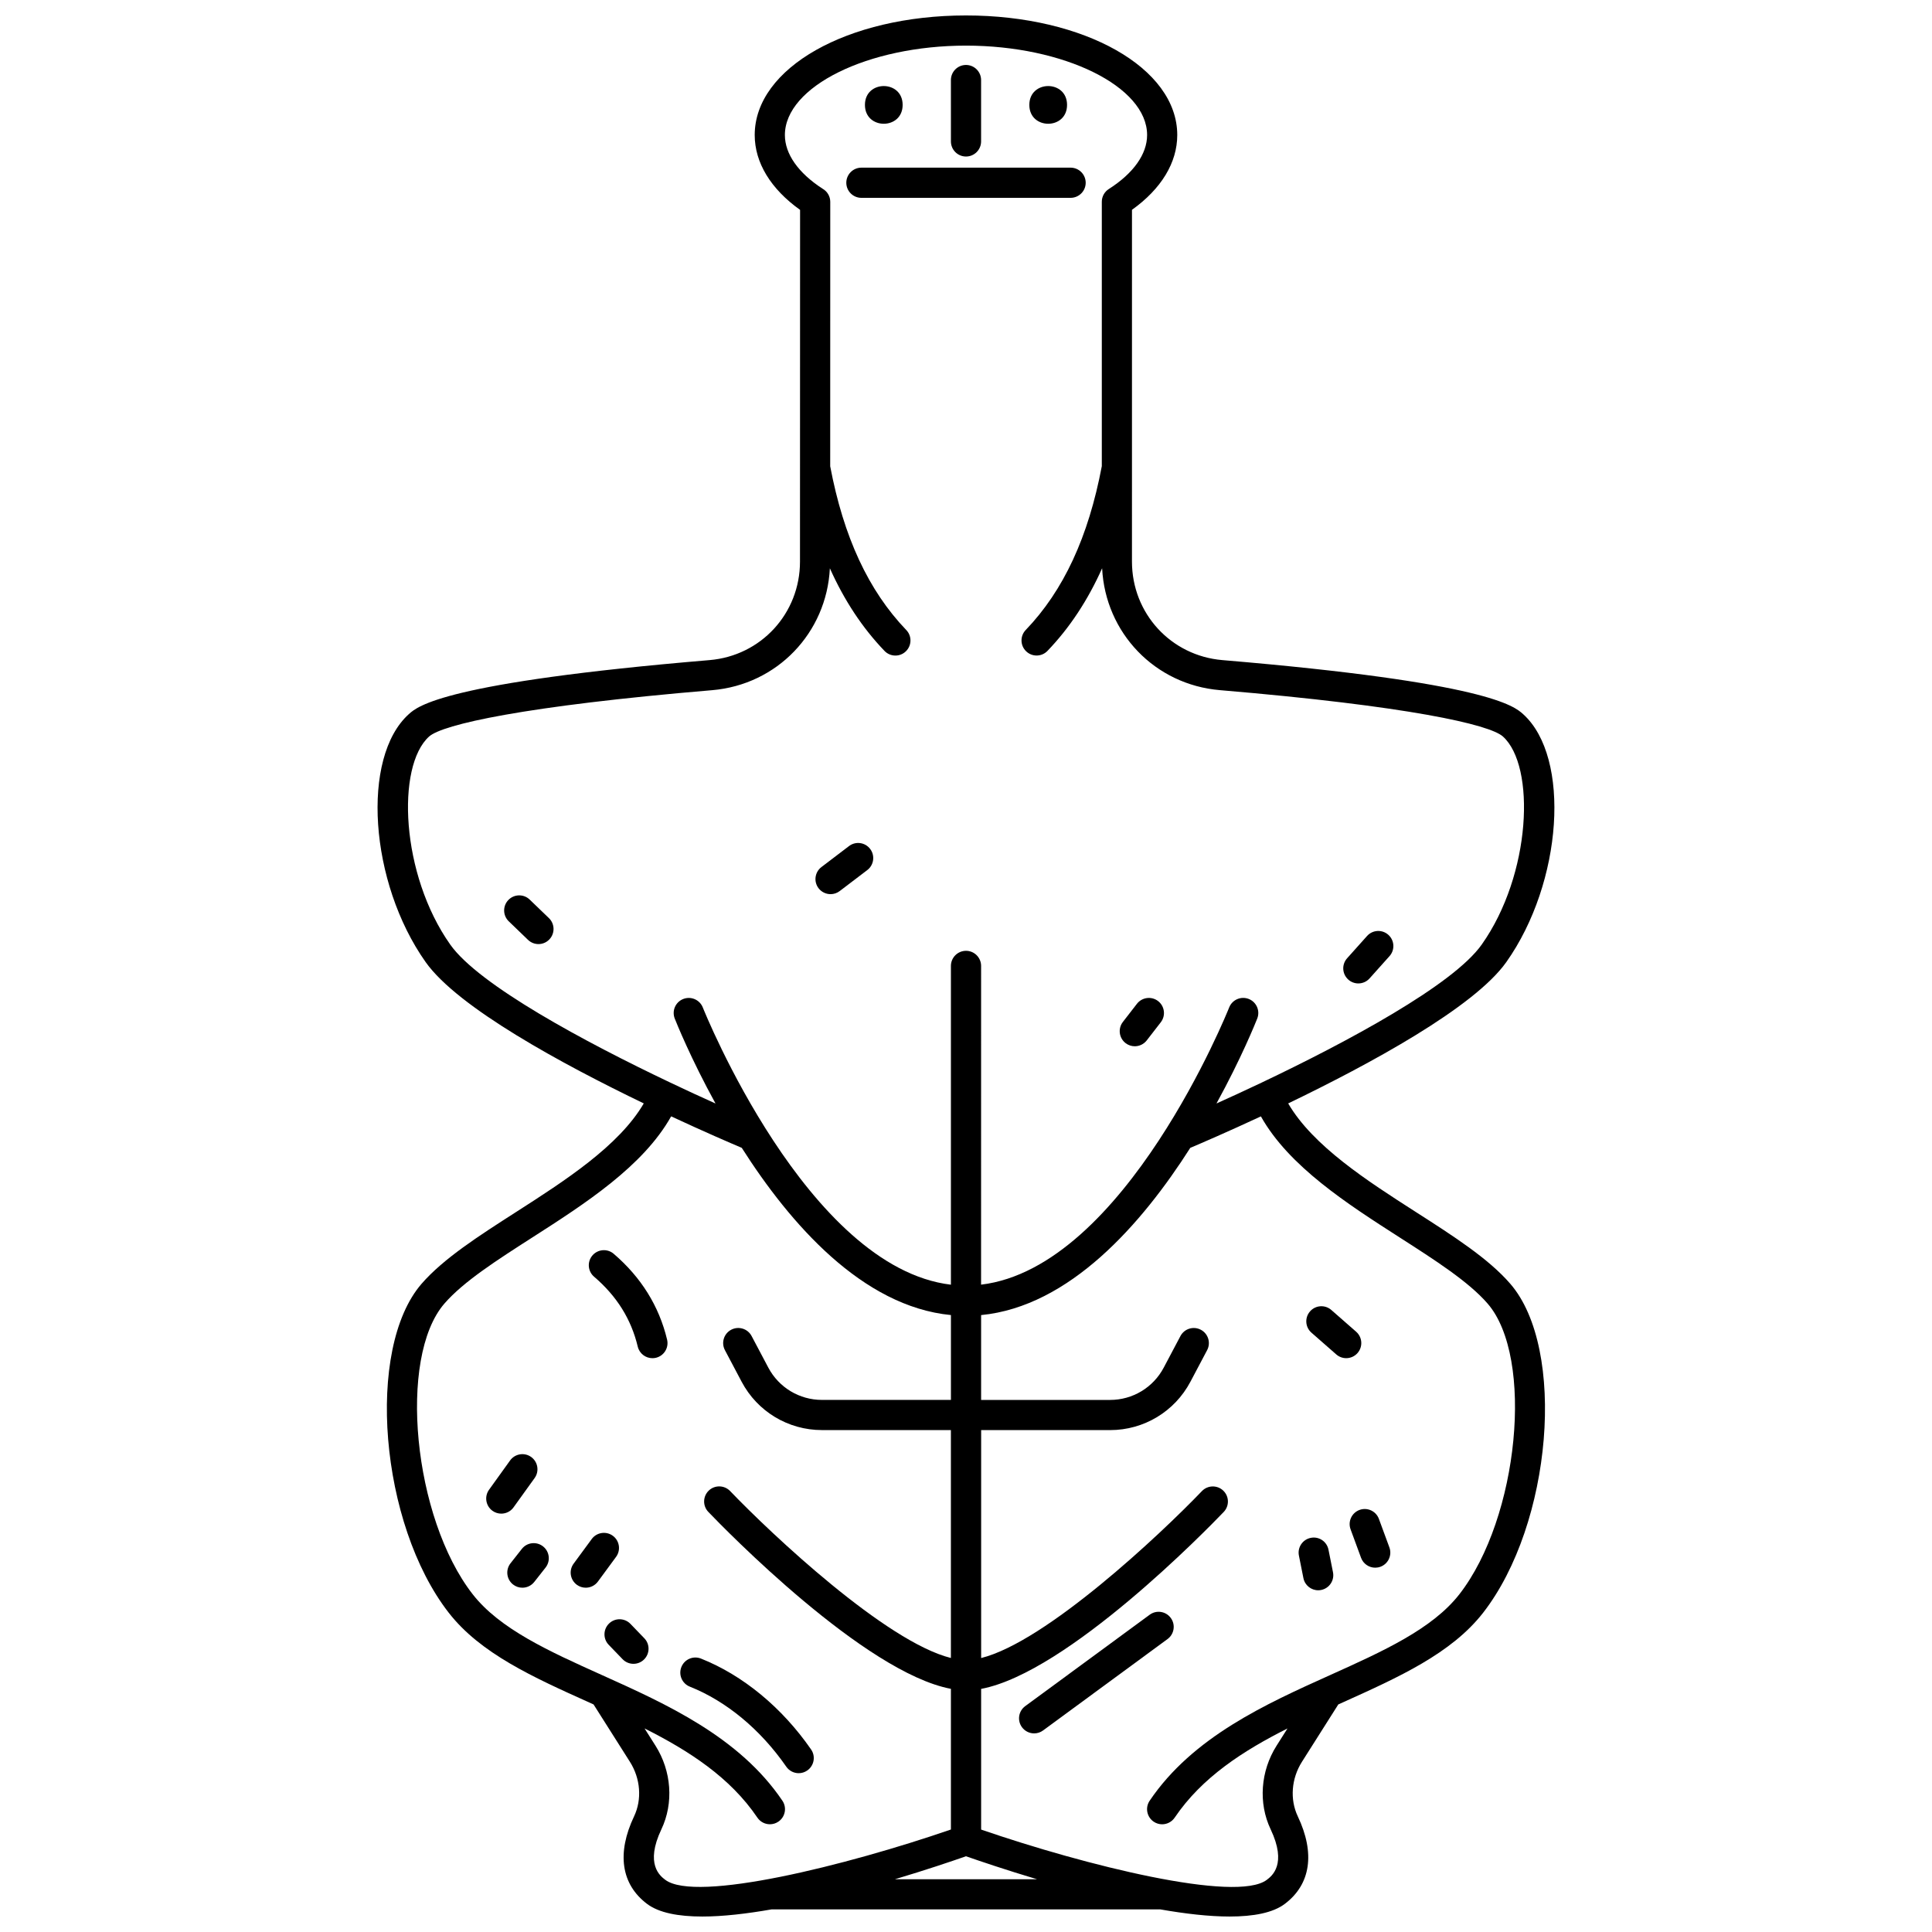 <?xml version="1.0" encoding="UTF-8"?>
<!-- Uploaded to: SVG Repo, www.svgrepo.com, Generator: SVG Repo Mixer Tools -->
<svg width="800px" height="800px" version="1.1" viewBox="144 144 512 512" xmlns="http://www.w3.org/2000/svg">
 <defs>
  <clipPath id="a">
   <path d="m244 148.09h312v503.81h-312z"/>
  </clipPath>
 </defs>
 <g clip-path="url(#a)">
  <path d="m519.19 465.18c-12.855-8.238-27.238-17.488-33.809-28.762 21.523-10.371 49.273-25.391 57.812-37.461 14.922-21.094 17.164-54.254 4.441-65.711-2.305-2.074-9.316-8.391-79.68-14.312-13.664-1.152-23.973-12.379-23.973-26.113l0.004-93.219c7.758-5.535 12-12.508 12-19.82 0.004-17.77-24.594-31.688-55.992-31.688-31.398 0-55.988 13.918-55.988 31.688 0 7.316 4.25 14.293 12.023 19.836l-0.023 93.203c0 13.734-10.309 24.961-23.973 26.113-70.363 5.918-77.375 12.234-79.68 14.309-12.723 11.453-10.48 44.617 4.441 65.711 8.535 12.07 36.293 27.09 57.812 37.461-6.57 11.273-20.953 20.52-33.809 28.762-9.918 6.356-19.285 12.367-25.078 19.043-14.918 17.219-11.086 63.648 7.191 87.16 8.41 10.816 22.418 17.121 37.25 23.797 0.379 0.172 0.758 0.348 1.141 0.516l9.637 15.207c2.809 4.43 3.231 9.965 1.102 14.445-4.641 9.77-3.43 18.012 3.414 23.188 3.168 2.398 8.352 3.367 14.668 3.367 5.465 0 11.785-0.742 18.363-1.895h102.99c6.578 1.152 12.902 1.895 18.367 1.895 6.316 0 11.508-0.969 14.668-3.367 6.844-5.176 8.055-13.414 3.414-23.188-2.129-4.481-1.703-10.016 1.102-14.445l9.637-15.207c0.379-0.172 0.758-0.348 1.141-0.516 14.828-6.676 28.84-12.98 37.25-23.797 18.281-23.508 22.113-69.938 7.191-87.16-5.766-6.68-15.133-12.688-25.055-19.039zm-255.86-70.844c-13.152-18.594-14.336-47.297-5.621-55.145 3.539-3.188 25.102-8.086 75-12.285 17.246-1.453 30.355-15.199 31.215-32.301 3.797 8.477 8.586 15.754 14.48 21.895 0.785 0.82 1.832 1.23 2.883 1.23 0.996 0 1.996-0.367 2.766-1.117 1.59-1.527 1.648-4.062 0.117-5.652-10.02-10.438-16.613-24.641-20.16-43.395l0.016-70.078c0-1.473-0.805-2.789-2.051-3.488-6.434-4.172-9.973-9.211-9.973-14.211 0.004-12.848 21.98-23.699 47.996-23.699s47.996 10.852 47.996 23.691c0 5.051-3.606 10.137-10.16 14.32-1.152 0.734-1.844 2.004-1.844 3.371v70.062c-3.547 18.766-10.141 32.977-20.164 43.418-1.531 1.59-1.48 4.121 0.117 5.652 0.777 0.746 1.77 1.117 2.766 1.117 1.051 0 2.098-0.41 2.883-1.23 5.898-6.141 10.684-13.418 14.48-21.895 0.859 17.105 13.969 30.852 31.215 32.301 49.902 4.203 71.461 9.102 75 12.285 8.715 7.848 7.531 36.551-5.621 55.145-7.59 10.734-35.695 25.816-58.246 36.539-0.004 0-0.008 0-0.012 0.004-0.008 0.004-0.012 0.008-0.02 0.012-4.262 2.023-8.324 3.898-12.012 5.551 6.586-11.984 10.371-21.418 10.805-22.508 0.812-2.059-0.199-4.379-2.25-5.191-2.066-0.805-4.379 0.203-5.188 2.25-0.281 0.711-27.602 68.902-65.75 73.465l0.008-84.473c0-2.207-1.793-4-4-4s-4 1.793-4 4v84.484c-38.109-4.57-65.469-72.754-65.75-73.465-0.812-2.051-3.129-3.059-5.188-2.25-2.055 0.809-3.062 3.125-2.25 5.188 0.434 1.09 4.219 10.527 10.805 22.508-3.688-1.656-7.754-3.527-12.012-5.555-0.008-0.004-0.012-0.008-0.016-0.012-0.004 0-0.008 0-0.012-0.004-22.555-10.719-50.656-25.801-58.25-36.535zm56.965 247.83c-1.34-1.02-5.422-4.106-1.016-13.391 3.293-6.938 2.691-15.426-1.57-22.152l-2.894-4.57c11.762 5.922 22.676 12.957 29.902 23.641 0.773 1.141 2.035 1.754 3.32 1.754 0.773 0 1.551-0.223 2.234-0.688 1.832-1.238 2.312-3.723 1.07-5.555-11.441-16.926-30.801-25.637-47.879-33.324-13.902-6.258-27.031-12.172-34.219-21.418-15.75-20.238-19.863-62.699-7.469-77.004 5.031-5.809 13.93-11.516 23.348-17.551 13.828-8.863 29.328-18.824 36.738-32.062 8.875 4.133 15.898 7.152 18.715 8.344 12.816 20.125 31.953 42.039 55.43 44.316v22.484h-34.184c-5.969 0-11.414-3.277-14.211-8.559l-4.43-8.371c-1.027-1.945-3.445-2.699-5.406-1.664-1.949 1.031-2.695 3.449-1.664 5.406l4.43 8.371c4.184 7.906 12.336 12.812 21.273 12.812h34.184v60.398c-17.188-4.277-47.469-32.723-58.512-44.246-1.531-1.586-4.062-1.641-5.652-0.117-1.594 1.527-1.648 4.059-0.121 5.648 4.375 4.57 41.371 42.57 64.289 46.891v37.281c-27.496 9.48-67.586 19.469-75.707 13.324zm60.883-0.152c8.234-2.457 15.004-4.75 18.82-6.086 3.812 1.332 10.582 3.621 18.816 6.086zm149.59-75.543c-7.188 9.246-20.324 15.16-34.219 21.418-17.074 7.688-36.434 16.398-47.879 33.324-1.238 1.832-0.754 4.312 1.07 5.555 0.684 0.465 1.465 0.688 2.234 0.688 1.285 0 2.543-0.617 3.32-1.754 7.219-10.684 18.141-17.719 29.902-23.641l-2.894 4.57c-4.262 6.731-4.867 15.219-1.57 22.152 4.406 9.281 0.324 12.371-1.016 13.391-8.117 6.144-48.211-3.848-75.707-13.32v-37.281c22.914-4.32 59.914-42.32 64.289-46.891 1.527-1.59 1.477-4.121-0.121-5.648-1.59-1.523-4.121-1.473-5.652 0.117-11.043 11.523-41.324 39.969-58.512 44.246v-60.406h34.184c8.941 0 17.094-4.914 21.273-12.812l4.43-8.371c1.031-1.949 0.289-4.375-1.664-5.406-1.961-1.039-4.375-0.285-5.406 1.664l-4.43 8.371c-2.793 5.277-8.238 8.559-14.211 8.559h-34.184v-22.484c23.477-2.277 42.609-24.188 55.43-44.316 2.816-1.191 9.836-4.211 18.715-8.344 7.414 13.234 22.906 23.191 36.738 32.062 9.418 6.039 18.32 11.742 23.348 17.551 12.387 14.301 8.273 56.762-7.469 77.008z"/>
 </g>
 <path d="m448.68 571.92-32.992 24.227c-1.777 1.305-2.164 3.805-0.855 5.586 0.785 1.066 2 1.633 3.227 1.633 0.82 0 1.652-0.25 2.363-0.777l32.992-24.227c1.777-1.305 2.164-3.805 0.855-5.586-1.305-1.785-3.812-2.168-5.59-0.855z"/>
 <path d="m358.95 607.63c-7.691-11.105-18.055-19.664-29.184-24.09-2.066-0.816-4.379 0.188-5.195 2.242-0.816 2.051 0.184 4.379 2.238 5.195 9.68 3.848 18.754 11.383 25.562 21.211 0.777 1.121 2.023 1.723 3.289 1.723 0.785 0 1.578-0.23 2.269-0.711 1.824-1.266 2.277-3.758 1.02-5.57z"/>
 <path d="m306.64 476.27c-1.672-1.434-4.195-1.242-5.637 0.43-1.438 1.676-1.246 4.203 0.434 5.637 6.043 5.18 9.828 11.246 11.574 18.531 0.441 1.836 2.078 3.066 3.883 3.066 0.309 0 0.625-0.035 0.938-0.109 2.148-0.516 3.469-2.676 2.953-4.82-2.121-8.859-6.879-16.508-14.145-22.734z"/>
 <path d="m285.68 535.7c1.289-1.793 0.879-4.289-0.91-5.582-1.793-1.285-4.289-0.879-5.582 0.91l-5.586 7.769c-1.289 1.793-0.879 4.289 0.91 5.582 0.707 0.508 1.523 0.75 2.332 0.75 1.242 0 2.473-0.578 3.25-1.664z"/>
 <path d="m306.41 551c-1.777-1.305-4.285-0.922-5.59 0.852l-4.809 6.539c-1.309 1.777-0.922 4.281 0.852 5.59 0.711 0.523 1.543 0.777 2.363 0.777 1.23 0 2.441-0.562 3.227-1.629l4.809-6.539c1.309-1.777 0.93-4.281-0.852-5.59z"/>
 <path d="m282.29 554.48-3 3.812c-1.363 1.738-1.062 4.25 0.672 5.613 0.734 0.578 1.602 0.855 2.473 0.855 1.184 0 2.356-0.523 3.148-1.527l3-3.812c1.363-1.738 1.062-4.25-0.672-5.613-1.75-1.371-4.258-1.066-5.621 0.672z"/>
 <path d="m311.07 574.34c-1.531-1.582-4.066-1.637-5.652-0.102-1.59 1.531-1.641 4.062-0.105 5.652l3.68 3.816c0.785 0.812 1.832 1.223 2.879 1.223 1 0 2-0.371 2.773-1.121 1.59-1.531 1.641-4.062 0.105-5.652z"/>
 <path d="m491.36 551.55c-2.168 0.434-3.57 2.539-3.133 4.707l1.191 5.965c0.379 1.902 2.047 3.215 3.914 3.215 0.262 0 0.523-0.023 0.789-0.078 2.168-0.434 3.57-2.539 3.133-4.707l-1.191-5.965c-0.43-2.172-2.531-3.582-4.703-3.137z"/>
 <path d="m509.42 546.52c-0.762-2.074-3.059-3.129-5.133-2.371-2.07 0.762-3.133 3.062-2.371 5.133l2.781 7.559c0.598 1.617 2.129 2.613 3.75 2.613 0.461 0 0.922-0.078 1.383-0.246 2.07-0.762 3.133-3.062 2.371-5.133z"/>
 <path d="m503.39 496.92-6.574-5.762c-1.664-1.457-4.191-1.289-5.641 0.371-1.457 1.66-1.293 4.188 0.371 5.641l6.574 5.762c0.762 0.668 1.699 0.996 2.637 0.996 1.113 0 2.219-0.461 3.008-1.363 1.453-1.66 1.289-4.188-0.375-5.644z"/>
 <path d="m444.73 421.27c1.195 0 2.375-0.535 3.168-1.551l3.727-4.812c1.352-1.75 1.031-4.258-0.715-5.609-1.746-1.348-4.25-1.027-5.609 0.715l-3.727 4.812c-1.352 1.75-1.031 4.258 0.715 5.609 0.727 0.566 1.59 0.836 2.441 0.836z"/>
 <path d="m364.11 380.96c0.844 0 1.691-0.266 2.414-0.816l7.316-5.566c1.754-1.336 2.098-3.848 0.758-5.602-1.336-1.758-3.844-2.102-5.602-0.758l-7.316 5.566c-1.754 1.336-2.098 3.848-0.758 5.602 0.789 1.031 1.984 1.574 3.188 1.574z"/>
 <path d="m400 185.48c2.207 0 4-1.793 4-4v-16.266c0-2.207-1.793-4-4-4-2.207 0-4 1.793-4 4l0.004 16.266c0 2.207 1.789 4 3.996 4z"/>
 <path d="m383.21 171.8c0 6.664-9.992 6.664-9.992 0 0-6.66 9.992-6.66 9.992 0"/>
 <path d="m426.78 171.8c0 6.664-9.996 6.664-9.996 0 0-6.66 9.996-6.66 9.996 0"/>
 <path d="m431.72 192.43c0-2.207-1.793-4-4-4h-55.441c-2.207 0-4 1.793-4 4s1.793 4 4 4h55.441c2.207-0.004 4-1.793 4-4z"/>
 <path d="m503.97 404.62c1.094 0 2.191-0.449 2.981-1.332l5.285-5.906c1.477-1.645 1.336-4.172-0.309-5.644-1.648-1.48-4.18-1.332-5.644 0.309l-5.285 5.906c-1.477 1.645-1.336 4.172 0.309 5.644 0.762 0.688 1.715 1.023 2.664 1.023z"/>
 <path d="m289.47 387.31-5.098-4.91c-1.586-1.531-4.117-1.484-5.652 0.109-1.531 1.586-1.484 4.121 0.109 5.652l5.098 4.91c0.777 0.746 1.773 1.121 2.769 1.121 1.047 0 2.094-0.41 2.879-1.227 1.531-1.59 1.484-4.125-0.105-5.656z"/>
</svg>